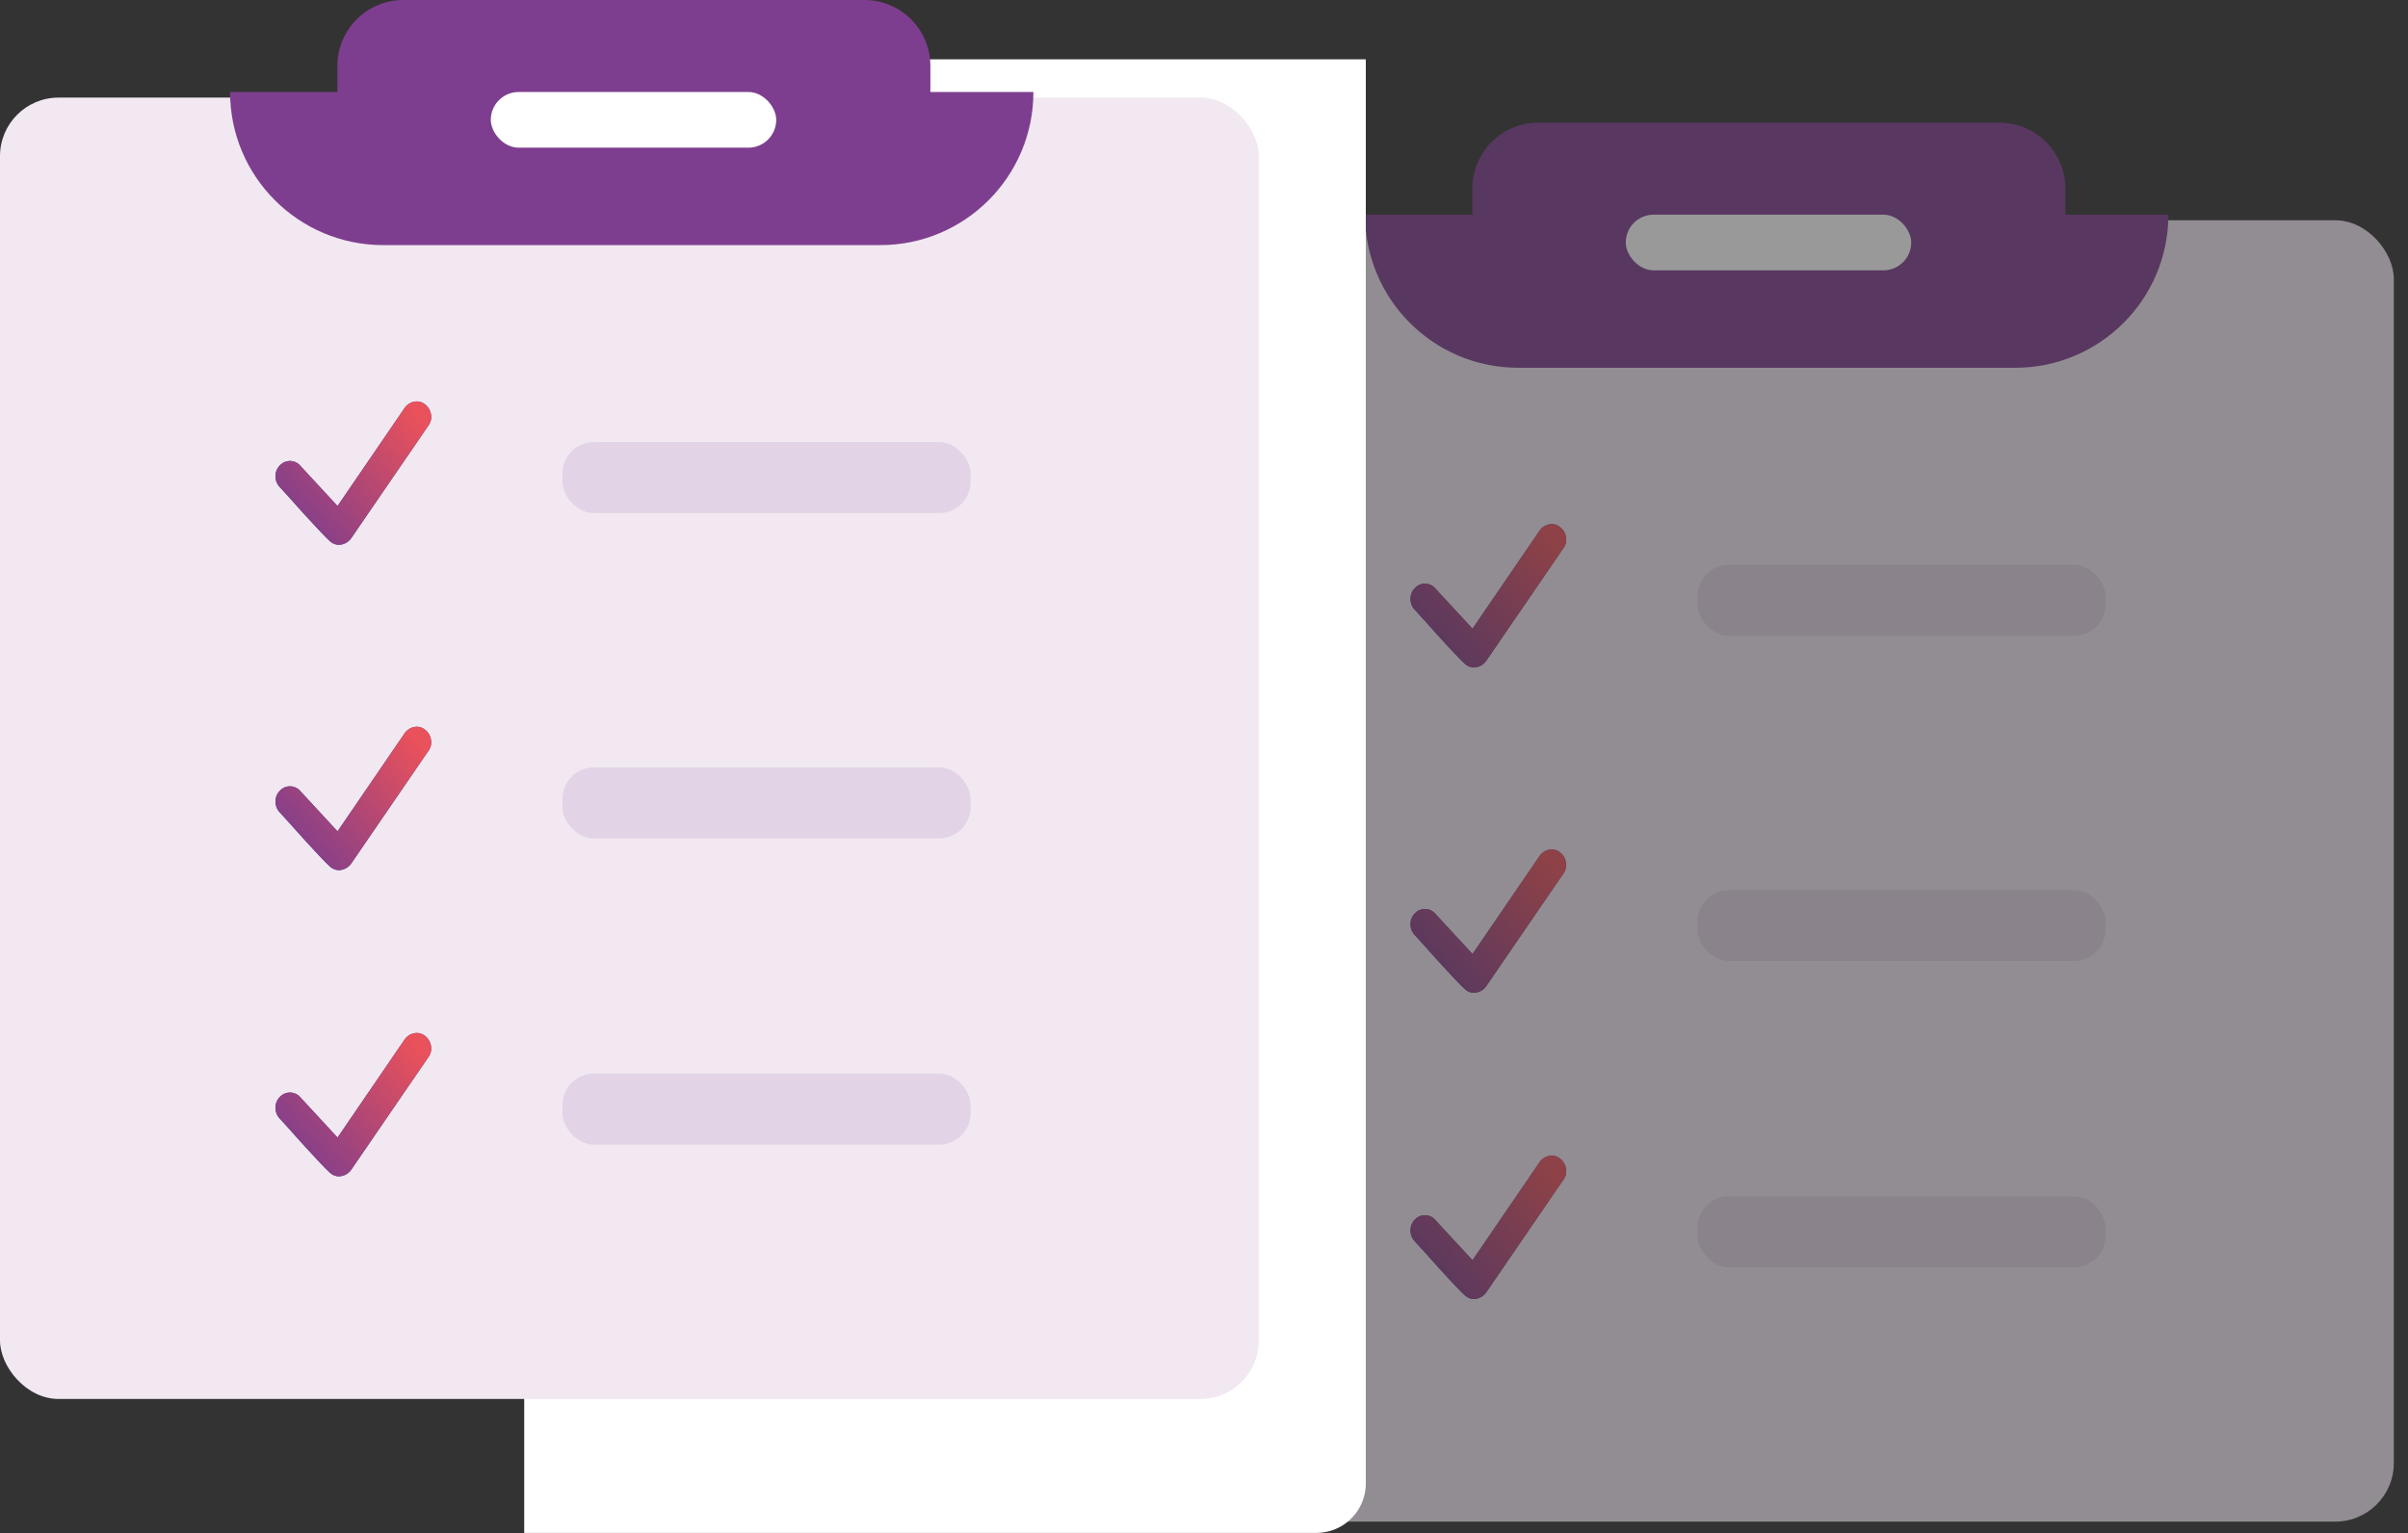 <?xml version="1.0" encoding="UTF-8"?> <svg xmlns="http://www.w3.org/2000/svg" xmlns:xlink="http://www.w3.org/1999/xlink" width="157" height="100" viewBox="0 0 157 100"><rect x="0" y="0" width="157" height="100" fill="#333333" stroke="none"/><defs><linearGradient id="b" x1="5.868%" x2="98.275%" y1="90.039%" y2="20.199%"><stop offset="0%" stop-color="#793D8F"></stop><stop offset="100%" stop-color="#E9515B"></stop></linearGradient><path id="a" d="M9.037.112a.853.853 0 0 1 .706.17c.211.163.341.378.39.647a.943.943 0 0 1-.17.743L4.92 9.034c-.162.211-.37.341-.62.39a.833.833 0 0 1-.695-.17c-.13-.098-.471-.444-1.023-1.037A86.174 86.174 0 0 1 1.023 6.5l-.755-.83A1.01 1.01 0 0 1 0 4.964c0-.276.097-.512.292-.707a.892.892 0 0 1 1.34.049l2.411 2.608L8.428.502a.998.998 0 0 1 .609-.39z"></path><path id="c" d="M9.037.112a.853.853 0 0 1 .706.17c.211.163.341.378.39.647a.943.943 0 0 1-.17.743L4.92 9.034c-.162.211-.37.341-.62.39a.833.833 0 0 1-.695-.17c-.13-.098-.471-.444-1.023-1.037A86.174 86.174 0 0 1 1.023 6.5l-.755-.83A1.01 1.01 0 0 1 0 4.964c0-.276.097-.512.292-.707a.892.892 0 0 1 1.34.049l2.411 2.608L8.428.502a.998.998 0 0 1 .609-.39z"></path><path id="d" d="M9.037.112a.853.853 0 0 1 .706.17c.211.163.341.378.39.647a.943.943 0 0 1-.17.743L4.92 9.034c-.162.211-.37.341-.62.39a.833.833 0 0 1-.695-.17c-.13-.098-.471-.444-1.023-1.037A86.174 86.174 0 0 1 1.023 6.5l-.755-.83A1.01 1.01 0 0 1 0 4.964c0-.276.097-.512.292-.707a.892.892 0 0 1 1.34.049l2.411 2.608L8.428.502a.998.998 0 0 1 .609-.39z"></path><path id="e" d="M9.037.112a.853.853 0 0 1 .706.17c.211.163.341.378.39.647a.943.943 0 0 1-.17.743L4.92 9.034c-.162.211-.37.341-.62.39a.833.833 0 0 1-.695-.17c-.13-.098-.471-.444-1.023-1.037A86.174 86.174 0 0 1 1.023 6.5l-.755-.83A1.01 1.01 0 0 1 0 4.964c0-.276.097-.512.292-.707a.892.892 0 0 1 1.34.049l2.411 2.608L8.428.502a.998.998 0 0 1 .609-.39z"></path><path id="f" d="M9.037.112a.853.853 0 0 1 .706.17c.211.163.341.378.39.647a.943.943 0 0 1-.17.743L4.92 9.034c-.162.211-.37.341-.62.39a.833.833 0 0 1-.695-.17c-.13-.098-.471-.444-1.023-1.037A86.174 86.174 0 0 1 1.023 6.5l-.755-.83A1.01 1.01 0 0 1 0 4.964c0-.276.097-.512.292-.707a.892.892 0 0 1 1.34.049l2.411 2.608L8.428.502a.998.998 0 0 1 .609-.39z"></path><path id="g" d="M9.037.112a.853.853 0 0 1 .706.17c.211.163.341.378.39.647a.943.943 0 0 1-.17.743L4.92 9.034c-.162.211-.37.341-.62.39a.833.833 0 0 1-.695-.17c-.13-.098-.471-.444-1.023-1.037A86.174 86.174 0 0 1 1.023 6.5l-.755-.83A1.01 1.01 0 0 1 0 4.964c0-.276.097-.512.292-.707a.892.892 0 0 1 1.34.049l2.411 2.608L8.428.502a.998.998 0 0 1 .609-.39z"></path></defs><g fill="none" fill-rule="evenodd"><g opacity=".5" transform="translate(74 8)"><rect width="82.074" height="84.871" y="6.365" fill="#F1E8F1" rx="3.817"></rect><g transform="translate(17.965 26.087)"><rect width="26.609" height="4.631" x="18.707" y="2.744" fill="#E2D4E6" rx="2.049"></rect><use fill="#423D90" xlink:href="#a"></use><use fill="url(#b)" xlink:href="#a"></use></g><g transform="translate(17.965 47.304)"><rect width="26.609" height="4.631" x="18.707" y="2.744" fill="#E2D4E6" rx="2.049"></rect><use fill="#423D90" xlink:href="#c"></use><use fill="url(#b)" xlink:href="#c"></use></g><g transform="translate(17.965 67.274)"><rect width="26.609" height="4.631" x="18.707" y="2.744" fill="#E2D4E6" rx="2.049"></rect><use fill="#423D90" xlink:href="#d"></use><use fill="url(#b)" xlink:href="#d"></use></g><path fill="#7E3E8F" d="M26.3 0h30.06a4.3 4.3 0 0 1 4.3 4.3V7.49H22V4.3A4.3 4.3 0 0 1 26.3 0z"></path><path fill="#7E3E8F" d="M15 6h52.378c0 5.514-4.47 9.985-9.984 9.985h-32.41C19.47 15.985 15 11.515 15 6z"></path><rect width="18.609" height="3.631" x="32" y="6" fill="#FFF" rx="1.815"></rect></g><g><path fill="#FFF" d="M34.178 3.869H89.05v92.878a3.225 3.225 0 0 1-3.225 3.225H34.178V3.87z"></path><rect width="82.074" height="84.871" y="6.365" fill="#F1E8F1" rx="3.817"></rect><g transform="translate(17.965 26.087)"><rect width="26.609" height="4.631" x="18.707" y="2.744" fill="#E2D4E6" rx="2.049"></rect><use fill="#423D90" xlink:href="#e"></use><use fill="url(#b)" xlink:href="#e"></use></g><g transform="translate(17.965 47.304)"><rect width="26.609" height="4.631" x="18.707" y="2.744" fill="#E2D4E6" rx="2.049"></rect><use fill="#423D90" xlink:href="#f"></use><use fill="url(#b)" xlink:href="#f"></use></g><g transform="translate(17.965 67.274)"><rect width="26.609" height="4.631" x="18.707" y="2.744" fill="#E2D4E6" rx="2.049"></rect><use fill="#423D90" xlink:href="#g"></use><use fill="url(#b)" xlink:href="#g"></use></g><path fill="#7E3E8F" d="M26.3 0h30.06a4.3 4.3 0 0 1 4.3 4.3V7.49H22V4.3A4.3 4.3 0 0 1 26.3 0z"></path><path fill="#7E3E8F" d="M15 6h52.378c0 5.514-4.47 9.985-9.984 9.985h-32.41C19.47 15.985 15 11.515 15 6z"></path><rect width="18.609" height="3.631" x="32" y="6" fill="#FFF" rx="1.815"></rect></g></g></svg> 